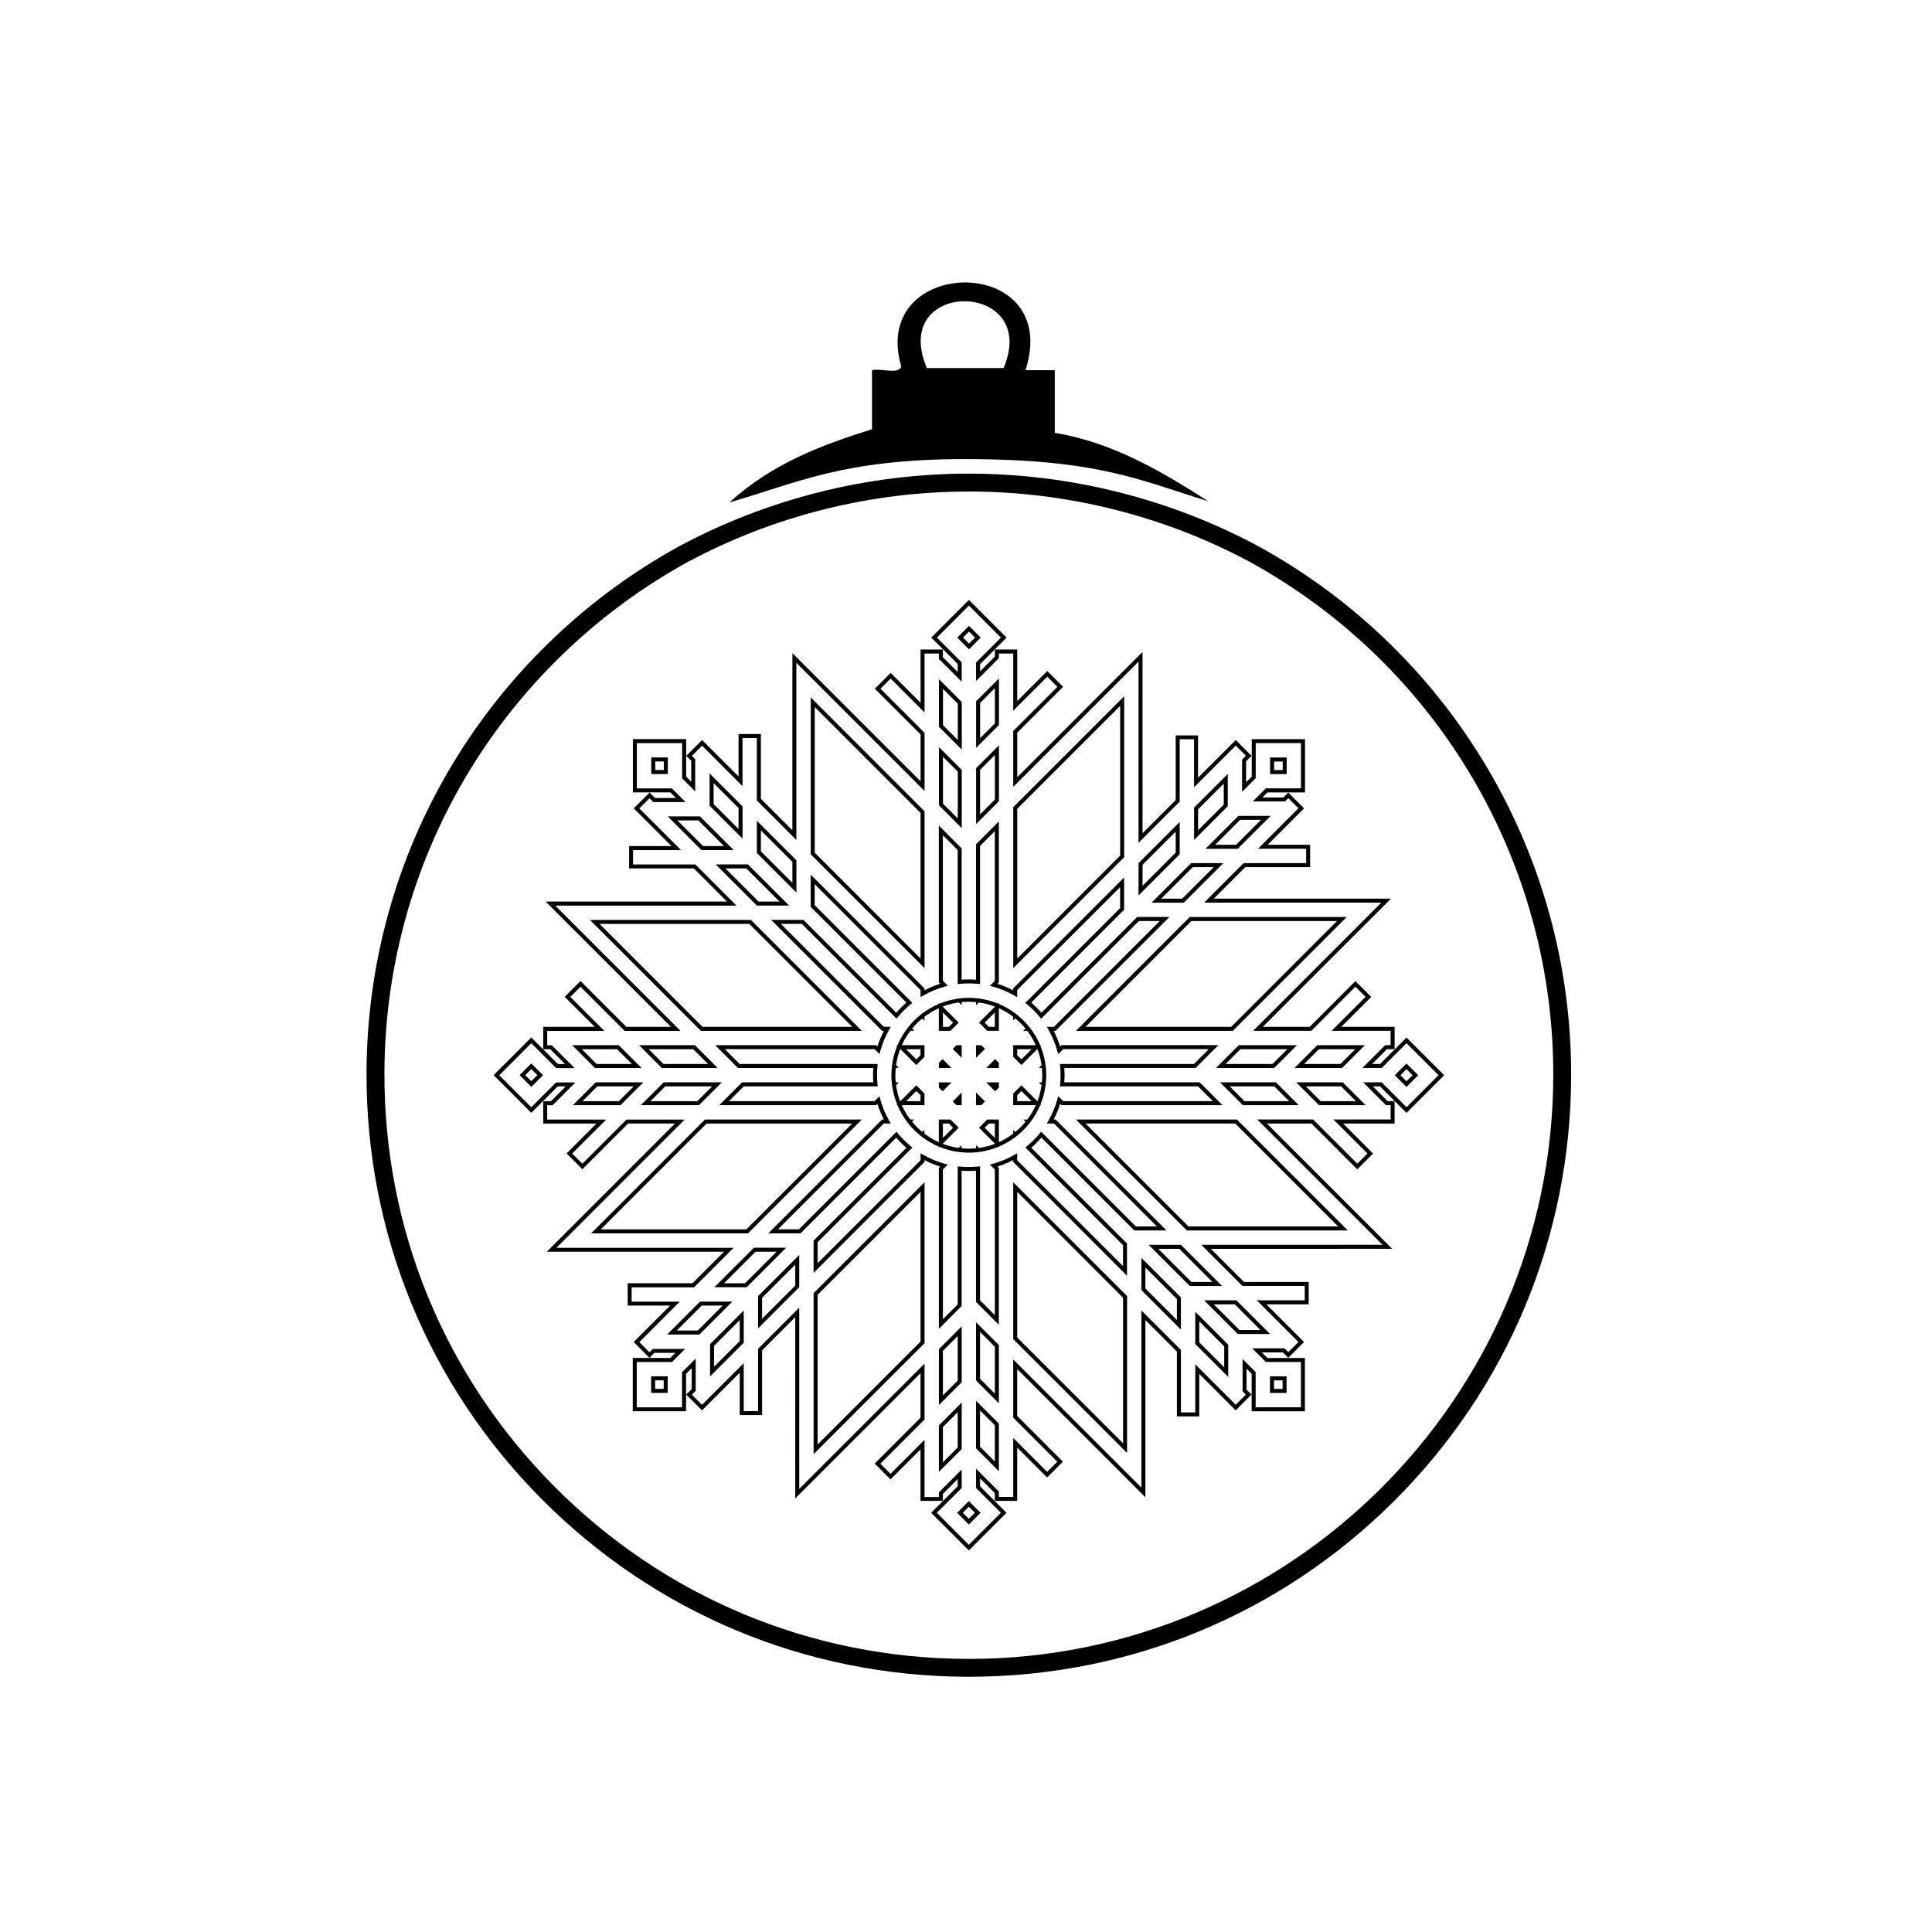 <?xml version="1.0" encoding="UTF-8"?>
<!-- The Best Svg Icon site in the world: iconSvg.co, Visit us! https://iconsvg.co -->
<svg fill="#000000" width="800px" height="800px" version="1.1" viewBox="144 144 512 512" xmlns="http://www.w3.org/2000/svg">
 <g>
  <path d="m400.75 554.89-9.984-9.984 7.035-7.035v-1.902l-3.926 3.926v1.852h-5.926v-13.652l-7.957 7.957-4.188-4.188 12.145-12.145v-11.812l-33.203 33.203 0.004-48.043-8.785 8.785v17.145h-5.926v-11.219l-9.988 9.988-4.188-4.188 1.449-1.449v-5.551l-1.5 1.496v9.918h-14.121v-14.121h9.949l1.344-1.344h-5.551l-1.309 1.309-4.188-4.188 9.656-9.652h-11.25v-5.926h17.176l8.352-8.352h-46.957l33.973-33.973h-12.426l-12.121 12.121-4.188-4.188 7.93-7.93h-14.125v-5.926h2.047l3.926-3.926h-2.117l-7.012 7.012-9.984-9.984 9.984-9.984 7.035 7.035h1.902l-3.926-3.926h-1.852v-5.926h13.652l-7.957-7.953 4.191-4.188 12.145 12.145h11.812l-33.203-33.203h48.047l-8.785-8.785h-17.141v-5.926h11.219l-9.988-9.988 4.188-4.188 1.449 1.449h5.547l-1.496-1.496h-9.918v-14.121h14.117v9.949l1.348 1.344v-5.551l-1.309-1.309 4.188-4.188 9.656 9.656v-11.25h5.922v17.172l8.352 8.352v-46.957l33.973 33.973v-12.426l-12.121-12.121 4.191-4.188 7.93 7.93-0.016-14.129h5.926v2.047l3.926 3.926v-2.117l-7.012-7.012 9.984-9.984 9.984 9.984-7.031 7.035v1.902l3.922-3.922v-1.852h5.926v13.652l7.957-7.957 4.188 4.188-12.145 12.145v11.812l33.203-33.203v48.043l8.785-8.785v-17.145h5.926v11.219l9.992-9.992 4.188 4.188-1.449 1.449v5.551l1.5-1.5v-9.914h14.117v14.117h-9.945l-1.344 1.344h5.547l1.309-1.309 4.188 4.188-9.652 9.652h11.25v5.922h-17.172l-8.352 8.352h46.957l-33.973 33.973h12.426l12.121-12.121 4.191 4.188-7.93 7.93h14.125v5.926h-2.047l-3.926 3.926h2.117l7.012-7.012 9.984 9.984-9.984 9.984-7.035-7.035h-1.902l3.922 3.926h1.852v5.926h-13.652l7.957 7.957-4.188 4.188-12.145-12.145h-11.812l33.203 33.203-48.051 0.004 8.785 8.785h17.145v5.926h-11.219l9.988 9.988-4.188 4.188-1.449-1.445h-5.551l1.496 1.496h9.918v14.117h-14.121v-9.949l-1.344-1.344v5.551l1.309 1.309-4.188 4.188-9.656-9.656v11.25h-5.922v-17.172l-8.352-8.352v46.957l-33.973-33.973v12.426l12.121 12.121-4.188 4.188-7.93-7.93v14.125h-5.926v-2.047l-3.922-3.922v2.117l7.012 7.012zm-8.484-9.984 8.484 8.484 8.484-8.484-6.57-6.57v-5.117l6.043 6.043v1.43h3.805v-15.625l8.992 8.992 2.691-2.691-11.684-11.684v-15.422l33.973 33.973v-46.957l10.473 10.473v16.551h3.805v-12.75l10.715 10.715 2.691-2.691-0.871-0.871v-8.551l3.465 3.465v9.324h12v-12h-9.293l-3.617-3.617h8.551l1.008 1.008 2.691-2.691-11.051-11.051h12.719v-3.805h-16.52l-10.906-10.906h48.043l-33.203-33.203h14.809l11.707 11.707 2.691-2.691-9.016-9.016h15.152v-3.805h-1.234l-6.043-6.043h4.898l6.594 6.594 8.484-8.484-8.484-8.484-6.574 6.57h-5.113l6.043-6.047h1.426v-3.805h-15.625l8.992-8.992-2.691-2.691-11.68 11.684h-15.422l33.973-33.973h-46.957l10.473-10.473h16.555v-3.805h-12.75l10.715-10.715-2.691-2.691-0.871 0.871h-8.551l3.465-3.465h9.324v-12h-12v9.297l-3.617 3.617v-8.547l1.012-1.012-2.691-2.691-11.051 11.051v-12.719h-3.805v16.52l-10.906 10.906-0.004-48.016-33.203 33.203v-14.809l11.707-11.707-2.691-2.691-9.016 9.016v-15.152h-3.805v1.234l-6.043 6.043v-4.898l6.59-6.594-8.484-8.484-8.484 8.484 6.57 6.574v5.113l-6.043-6.043v-1.426h-3.805v15.625l-8.992-8.992-2.691 2.691 11.684 11.684v15.422l-33.973-33.973v46.957l-10.473-10.473v-16.551h-3.801v12.75l-10.715-10.715-2.691 2.691 0.871 0.871v8.547l-3.465-3.465v-9.324h-12v12h9.297l3.617 3.617h-8.547l-1.012-1.008-2.691 2.691 11.051 11.051h-12.719v3.805h16.52l10.906 10.906h-48.043l33.203 33.203h-14.809l-11.703-11.703-2.691 2.691 9.016 9.016h-15.152v3.805h1.23l6.047 6.047h-4.898l-6.594-6.594-8.484 8.484 8.484 8.484 6.57-6.574h5.113l-6.043 6.043h-1.426v3.805h15.625l-8.992 8.992 2.688 2.691 11.684-11.684h15.422l-33.973 33.973h46.953l-10.473 10.473h-16.551v3.805h12.75l-10.715 10.715 2.691 2.691 0.871-0.871h8.547l-3.465 3.465h-9.324v12h12v-9.293l3.617-3.617v8.551l-1.012 1.008 2.691 2.691 11.051-11.047v12.715h3.805v-16.52l10.906-10.906v48.043l33.203-33.203v14.809l-11.707 11.707 2.691 2.688 9.016-9.016v15.152h3.805v-1.23l6.043-6.047v4.898zm8.484 3.106-3.106-3.106 3.106-3.106 3.106 3.106zm-1.605-3.106 1.605 1.605 1.605-1.605-1.605-1.605zm-6.328-10.828v-12.34l6.043-6.047v12.344zm1.062-11.902v9.344l3.926-3.926v-9.344zm14.828 11.707-6.043-6.047v-12.621l6.043 6.043zm-4.984-6.481 3.922 3.926v-9.625l-3.922-3.922zm-44.109 1.969v-42.664l29.398-29.398v42.664zm1.059-42.227v39.668l27.281-27.281v-39.668zm82.008 41.906-30.168-30.168v-41.578l30.168 30.168zm-29.105-30.605 28.047 28.047v-38.578l-28.047-28.047zm-20.758 17.91v-14.809l6.043-6.047v14.809zm1.062-14.371v11.812l3.926-3.926v-11.812zm14.828 13.898-6.043-6.047v-15.426l6.043 6.043zm-4.984-6.484 3.922 3.926v-12.426l-3.922-3.926zm81.23 3.746h-4.391v-4.391h4.391zm-3.336-1.059h2.273v-2.273h-2.273zm-160.67 1.043h-4.391v-4.391h4.391zm-3.332-1.059h2.273v-2.273h-2.273zm151.87-3.168-8.73-8.727v-8.551l8.73 8.727zm-7.668-9.164 6.609 6.609v-5.551l-6.609-6.609zm-129.65 9.027v-8.547l8.926-8.926v8.547zm1.062-8.109v5.547l6.805-6.805v-5.551zm-3.887-2.988h-8.547l8.727-8.73h8.551zm-5.992-1.062h5.551l6.609-6.609h-5.551zm157.23 0.922h-8.551l-8.922-8.926h8.547zm-8.109-1.059h5.551l-6.805-6.805h-5.551zm-15.52-0.098-10.473-10.473v-8.547l10.473 10.473zm-9.414-10.91 8.352 8.352v-5.551l-8.352-8.352zm-54.727 10.707v-42.664l0.336-0.336c-1.426-0.449-2.809-1.023-4.141-1.719v0.484l-29.398 29.398v-8.547l24.594-24.594c-0.961-0.828-1.863-1.73-2.691-2.691l-25.363 25.355h-8.547l30.168-30.168h0.48c-0.695-1.328-1.27-2.715-1.719-4.141l-0.336 0.336h-41.578l6.043-6.043h34.773c-0.047-0.637-0.074-1.27-0.074-1.891 0-0.625 0.023-1.266 0.074-1.914h-35.863l-6.047-6.047h42.664l0.344 0.344c0.453-1.43 1.027-2.816 1.727-4.148h-0.496l-29.398-29.398h8.547l24.605 24.605c0.828-0.961 1.73-1.859 2.691-2.691l-25.375-25.375v-8.551l30.168 30.168v0.508c1.332-0.699 2.727-1.277 4.16-1.727l-0.355-0.355v-41.578l6.043 6.047v34.797c1.285-0.098 2.523-0.094 3.809 0.004v-35.887l6.043-6.047v42.664l-0.359 0.359c1.434 0.453 2.828 1.031 4.164 1.734v-0.52l29.398-29.398v8.551l-24.617 24.617c0.961 0.828 1.863 1.73 2.688 2.691l25.387-25.387h8.547l-30.168 30.168h-0.52c0.703 1.336 1.281 2.731 1.73 4.164l0.359-0.363h41.578l-6.047 6.047h-34.797c0.047 0.641 0.074 1.281 0.074 1.914 0 0.621-0.023 1.258-0.07 1.891h35.883l6.047 6.043h-42.664l-0.355-0.355c-0.449 1.434-1.027 2.824-1.727 4.16h0.508l29.398 29.398h-8.551l-24.605-24.609c-0.828 0.965-1.73 1.863-2.688 2.691l25.371 25.375v8.547l-30.168-30.168v-0.496c-1.328 0.699-2.719 1.273-4.148 1.727l0.344 0.344v41.578l-6.043-6.043v-34.777c-1.273 0.094-2.516 0.098-3.809 0v35.863zm1.062-42.227v39.668l3.926-3.926v-36.586l0.578 0.059c1.617 0.156 3.18 0.152 4.762-0.004l0.582-0.059v35.5l3.922 3.926v-38.578l-1.309-1.309 0.875-0.242c1.941-0.535 3.812-1.312 5.562-2.316l0.793-0.453v1.863l28.047 28.047v-5.551l-25.887-25.883 0.453-0.371c1.223-1.008 2.356-2.141 3.363-3.367l0.371-0.453 25.117 25.117h5.551l-27.281-27.281h-1.875l0.453-0.793c1-1.754 1.777-3.629 2.312-5.57l0.242-0.879 1.32 1.32h39.668l-3.926-3.926h-36.605l0.059-0.578c0.074-0.797 0.117-1.594 0.117-2.371 0-0.789-0.039-1.594-0.117-2.391l-0.059-0.582h35.52l3.926-3.926h-38.578l-1.324 1.324-0.242-0.875c-0.535-1.945-1.316-3.82-2.32-5.578l-0.453-0.793h1.887l28.047-28.047h-5.551l-25.898 25.895-0.371-0.453c-1.008-1.223-2.141-2.356-3.367-3.367l-0.453-0.371 25.129-25.125v-5.551l-27.277 27.277v1.887l-0.793-0.453c-1.758-1.004-3.633-1.785-5.574-2.32l-0.875-0.242 1.32-1.324v-39.668l-3.922 3.922v36.609l-0.582-0.059c-1.605-0.156-3.152-0.16-4.762-0.004l-0.578 0.059v-35.52l-3.926-3.926v38.578l1.316 1.32-0.879 0.242c-1.941 0.531-3.816 1.309-5.57 2.312l-0.793 0.453v-1.871l-28.047-28.047v5.551l25.887 25.887-0.453 0.371c-1.227 1.008-2.363 2.141-3.367 3.363l-0.371 0.449-25.113-25.113h-5.551l27.281 27.277h1.863l-0.453 0.793c-1 1.754-1.781 3.621-2.316 5.562l-0.242 0.875-1.309-1.305-39.664 0.004 3.926 3.926h36.586l-0.059 0.582c-0.078 0.809-0.121 1.609-0.121 2.391 0 0.773 0.039 1.574 0.117 2.367l0.059 0.582h-35.496l-3.926 3.926h38.578l1.301-1.301 0.242 0.875c0.531 1.938 1.309 3.805 2.309 5.555l0.453 0.793h-1.848l-28.047 28.047h5.551l25.875-25.875 0.371 0.453c1.008 1.227 2.141 2.359 3.367 3.367l0.453 0.371-25.105 25.105v5.551l27.281-27.281v-1.848l0.793 0.453c1.754 1 3.621 1.773 5.555 2.309l0.875 0.242zm-48.977 42.094v-8.551l10.906-10.906v8.547zm1.062-8.105v5.551l8.785-8.785v-5.551zm-4.086-2.797h-8.547l10.473-10.473h8.547zm-5.988-1.059h5.551l8.352-8.352h-5.551zm131.97 0.723h-8.547l-10.906-10.906h8.551zm-8.109-1.059h5.551l-8.785-8.785h-5.551zm-117.52-12.883h-41.574l30.168-30.168h41.578zm-39.016-1.059h38.578l28.047-28.047h-38.578zm197.98 0.293h-42.664l-29.398-29.398h42.664zm-42.227-1.062h39.668l-27.281-27.281h-39.668zm46.934-32.145h-12.344l-6.043-6.043h12.344zm-11.902-1.059h9.344l-3.926-3.926h-9.344zm-5.816 1.059h-14.809l-6.047-6.043h14.809zm-14.371-1.059h11.812l-3.926-3.926h-11.809zm-144.57 1.059h-15.422l6.043-6.043h15.426zm-12.863-1.059h12.426l3.926-3.926h-12.426zm-7.938 1.059h-12.621l6.043-6.043h12.621zm-10.066-1.059h9.625l3.926-3.926h-9.625zm218.36-3.766-3.106-3.106 3.106-3.106 3.106 3.106zm-1.605-3.109 1.605 1.605 1.609-1.605-1.609-1.605zm-230.33 3.086-3.106-3.106 3.106-3.106 3.106 3.106zm-1.609-3.106 1.605 1.605 1.605-1.605-1.605-1.605zm216.47-1.891h-12.621l6.047-6.047h12.625zm-10.059-1.062h9.621l3.926-3.926h-9.625zm-7.941 1.062h-15.426l6.047-6.047h15.426zm-12.867-1.062h12.426l3.926-3.926h-12.426zm-134.59 1.062h-14.809l-6.047-6.047h14.809zm-14.371-1.062h11.812l-3.926-3.926h-11.812zm-5.816 1.062h-12.344l-6.047-6.047h12.344zm-11.906-1.062h9.344l-3.926-3.926h-9.344zm168.6-8.785h-41.574l30.168-30.168h41.578zm-39.016-1.062h38.578l28.047-28.047h-38.582zm-59.293 1.062h-42.668l-29.398-29.398h42.664zm-42.227-1.062h39.668l-27.277-27.277h-39.668zm58.844-15.555-30.168-30.168v-41.574l30.168 30.164zm-29.105-30.605 28.047 28.047v-38.578l-28.047-28.051zm52.605 30.605v-42.664l29.398-29.398v42.664zm1.062-42.227v39.668l27.277-27.277v-39.668zm-60.457 25.641h-8.547l-10.906-10.906h8.547zm-8.105-1.062h5.551l-8.785-8.785h-5.547zm112.71 0.293h-8.547l10.473-10.473h8.547zm-5.988-1.062h5.551l8.355-8.352h-5.551zm-6.016-0.859v-8.551l10.906-10.906v8.551zm1.059-8.109v5.551l8.785-8.785v-5.551zm-91.734 7.344-10.473-10.473v-8.547l10.473 10.473zm-9.41-10.914 8.352 8.352v-5.551l-8.352-8.352zm-7.219-0.34h-8.547l-8.926-8.926h8.547zm-8.109-1.059h5.551l-6.805-6.805h-5.547zm141.7 0.727h-8.547l8.727-8.727h8.547zm-5.988-1.062h5.551l6.606-6.609h-5.551zm-5.582-1.293v-8.551l8.926-8.926v8.551zm1.059-8.109v5.551l6.805-6.805v-5.551zm-120.72 7.773-8.73-8.727v-8.547l8.73 8.727zm-7.668-9.168 6.609 6.609v-5.551l-6.609-6.606zm65.762 6.379-6.043-6.047v-15.426l6.043 6.047zm-4.981-6.484 3.926 3.926v-12.426l-3.926-3.926zm8.785 5.398v-14.809l6.043-6.047v14.809zm1.059-14.371v11.812l3.922-3.926v-11.812zm81.246 1.137h-4.391v-4.391h4.391zm-3.332-1.062h2.273v-2.269h-2.273zm-160.67 1.047h-4.394v-4.394h4.394zm-3.332-1.062h2.269v-2.273h-2.269zm81.227-5.406-6.043-6.043v-12.621l6.043 6.047zm-4.981-6.481 3.926 3.926v-9.625l-3.926-3.926zm8.785 6.008v-12.344l6.043-6.047v12.344zm1.059-11.902v9.348l3.922-3.926v-9.348zm-2.949-14.207-3.106-3.106 3.106-3.106 3.106 3.106zm-1.605-3.106 1.605 1.605 1.605-1.605-1.605-1.605z"/>
  <path d="m400.75 449.47c-0.797 0-1.633-0.055-2.484-0.156l-0.047-0.004c-0.043-0.004-0.082-0.012-0.125-0.016l-0.297-0.039c-1.652-0.238-3.266-0.68-4.801-1.309l-0.184 0.184v-0.258c-1.66-0.699-3.227-1.613-4.66-2.734l-0.203-0.164c-1.246-0.996-2.375-2.137-3.356-3.391l-0.285-0.367 0.004-0.004c-1-1.34-1.832-2.793-2.477-4.324h-0.258l0.184-0.18c-0.684-1.668-1.145-3.422-1.367-5.223l-0.008-0.043c0-0.016-0.004-0.031-0.008-0.047l-0.02-0.168c-0.086-0.773-0.129-1.535-0.129-2.269 0-0.812 0.051-1.633 0.16-2.508l0.062-0.465c0.242-1.652 0.684-3.262 1.312-4.797l-0.188-0.188h0.27c0.699-1.656 1.621-3.227 2.742-4.66l0.16-0.203c0.996-1.242 2.137-2.363 3.387-3.344l0.02-0.016c0.027-0.02 0.055-0.043 0.086-0.066l0.281-0.219 0.004 0.004c1.332-0.992 2.773-1.812 4.293-2.453v-0.281l0.199 0.199c1.668-0.68 3.426-1.141 5.227-1.363l0.023-0.004c0.031-0.004 0.066-0.008 0.098-0.012l0.129-0.016c1.641-0.184 3.113-0.172 4.762 0.031l0.465 0.062c1.645 0.242 3.246 0.68 4.777 1.309l0.207-0.207v0.289c1.656 0.699 3.223 1.617 4.656 2.738l0.016 0.012c0.031 0.027 0.066 0.051 0.098 0.078l0.098 0.074c1.238 0.996 2.356 2.129 3.332 3.371l0.012 0.012c0.035 0.047 0.07 0.09 0.105 0.137l0.188 0.242-0.004 0.004c0.992 1.328 1.812 2.766 2.449 4.277h0.289l-0.207 0.207c0.684 1.664 1.145 3.422 1.367 5.223l0.004 0.023c0.004 0.008 0.004 0.016 0.004 0.023l0.023 0.207c0.086 0.785 0.129 1.531 0.129 2.277 0 0.805-0.051 1.617-0.156 2.484l-0.004 0.023c-0.004 0.016-0.004 0.031-0.004 0.047l-0.055 0.391c-0.238 1.648-0.68 3.254-1.305 4.785l0.199 0.199h-0.281c-0.699 1.656-1.613 3.227-2.734 4.66l-0.164 0.207c-0.992 1.242-2.133 2.367-3.383 3.348l-0.023 0.02c-0.023 0.02-0.051 0.039-0.078 0.062l-0.258 0.203-0.004-0.004c-1.34 1.004-2.793 1.836-4.32 2.481v0.27l-0.191-0.191c-1.664 0.684-3.418 1.148-5.219 1.371l-0.043 0.008c-0.027 0.004-0.059 0.008-0.086 0.008l-0.133 0.02v-0.004c-0.781 0.082-1.531 0.125-2.273 0.125zm-1.906-1.16c1.312 0.133 2.504 0.133 3.82 0v-0.82l0.758 0.73c1.469-0.203 2.902-0.574 4.281-1.102l-4.25-4.254 2.176-2.176h3.082v6.008c1.344-0.605 2.621-1.363 3.805-2.262v-0.961l0.57 0.508c0.984-0.809 1.891-1.715 2.699-2.699l-0.598-0.574 1.062-0.016c0.902-1.184 1.656-2.461 2.258-3.809h-6v-3.082l2.18-2.176 4.242 4.238c0.527-1.375 0.895-2.812 1.094-4.281l-0.719-0.719 0.809-0.016c0.066-0.656 0.098-1.281 0.098-1.902 0-0.629-0.031-1.258-0.098-1.914h-0.777l0.691-0.734c-0.203-1.473-0.57-2.91-1.102-4.289l-4.234 4.231-2.18-2.176v-3.082h5.988c-0.605-1.344-1.363-2.621-2.262-3.805h-1.102l0.633-0.59c-0.805-0.977-1.707-1.879-2.691-2.688l-0.559 0.516-0.008-0.961c-1.184-0.902-2.461-1.66-3.805-2.266v5.988h-3.082l-2.176-2.176 4.234-4.234c-1.375-0.527-2.812-0.898-4.281-1.098l-0.719 0.719-0.016-0.809c-1.305-0.129-2.496-0.133-3.812-0.004v0.805l-0.742-0.719c-1.469 0.199-2.91 0.57-4.289 1.098l4.242 4.242-2.176 2.18h-3.078v-6c-1.344 0.602-2.621 1.359-3.805 2.258v1.09l-0.594-0.617c-0.977 0.805-1.879 1.703-2.684 2.68l0.57 0.57-1.035 0.02c-0.902 1.184-1.66 2.461-2.266 3.809h6.008v3.078l-2.176 2.176-4.254-4.25c-0.527 1.375-0.898 2.809-1.102 4.273l0.734 0.723-0.824 0.027c-0.066 0.664-0.102 1.297-0.102 1.926 0 0.613 0.031 1.246 0.098 1.891h0.82l-0.73 0.758c0.203 1.469 0.57 2.906 1.098 4.285l4.258-4.258 2.176 2.176v3.078h-6.019c0.602 1.344 1.359 2.621 2.258 3.805h1l-0.535 0.586c0.809 0.984 1.715 1.895 2.703 2.703l0.566-0.57 0.023 1.039c1.184 0.902 2.465 1.656 3.809 2.262v-6.019h3.078l2.176 2.176-4.258 4.258c1.375 0.527 2.812 0.895 4.281 1.098l0.719-0.719zm-4.965-6.559v3.816l2.695-2.699-1.117-1.117zm11.07 1.117 2.695 2.695v-3.812h-1.578zm8.625-7.043h3.812l-2.695-2.695-1.117 1.117zm-29.438 0h3.812v-1.582l-1.117-1.113zm29.438-12.191 1.117 1.117 2.695-2.695h-3.812l-0.004 1.578zm-29.438-1.578 2.695 2.695 1.117-1.117v-1.578zm21.93-5.926h1.578v-3.812l-2.695 2.695zm-12.188 0h1.582l1.113-1.117-2.695-2.695zm10.172 20.754h-1.387v-3.356l2.371 2.375zm-5.191 0h-1.391l-0.984-0.98 2.371-2.371zm8.867-3.668-2.375-2.371h3.356v1.387zm-13.926 0-0.98-0.984v-1.391h3.352zm14.906-6.176h-3.356l2.371-2.375 0.98 0.98zm-12.539 0h-3.352v-1.391l0.984-0.98zm6.496-2.691v-3.356h1.391l0.98 0.984zm-3.805 0-2.375-2.371 0.984-0.984h1.391z"/>
  <path d="m400.79 588.36h-0.008l-0.621-0.004c-42.637-0.16-82.66-16.91-112.7-47.172s-46.488-70.41-46.328-113.05c0.113-30.082 8.637-59.352 24.648-84.648 14.355-22.68 34.348-41.527 57.816-54.508 23.559-12.734 50.234-19.461 77.156-19.461 26.812 0 53.395 6.68 76.867 19.312 51.27 28.238 82.969 82.078 82.75 140.52-0.156 42.531-16.836 82.48-46.969 112.49-30.117 29.996-70.113 46.52-112.62 46.52zm-0.031-314.1c-26.137 0-52.031 6.527-74.879 18.883-22.754 12.586-42.156 30.879-56.086 52.887-15.535 24.543-23.805 52.941-23.914 82.133-0.156 41.371 15.809 80.328 44.953 109.69 29.145 29.359 67.977 45.617 109.35 45.773l0.602 0.004c85.07 0.004 154.54-69.215 154.85-154.3 0.215-56.703-30.543-108.95-80.273-136.34-22.766-12.254-48.57-18.734-74.602-18.734z"/>
  <path d="m375.09 257.75v-15.645c2.316-0.59 7.031 1.215 7.75-0.969-8.594-29.512 42.898-30.223 32.934 0.969h7.75v16.613c15.867 2.543 29.43 10.969 40.688 18.117-18.152-5.535-29.031-11.168-64.461-11.168-32.48 0-44.48 6.336-62.438 11.473 11.609-10.543 24.77-15.281 37.777-19.391zm14.531-16.207h20.344c9.863-23.375-30.398-23.844-20.344 0z"/>
 </g>
</svg>